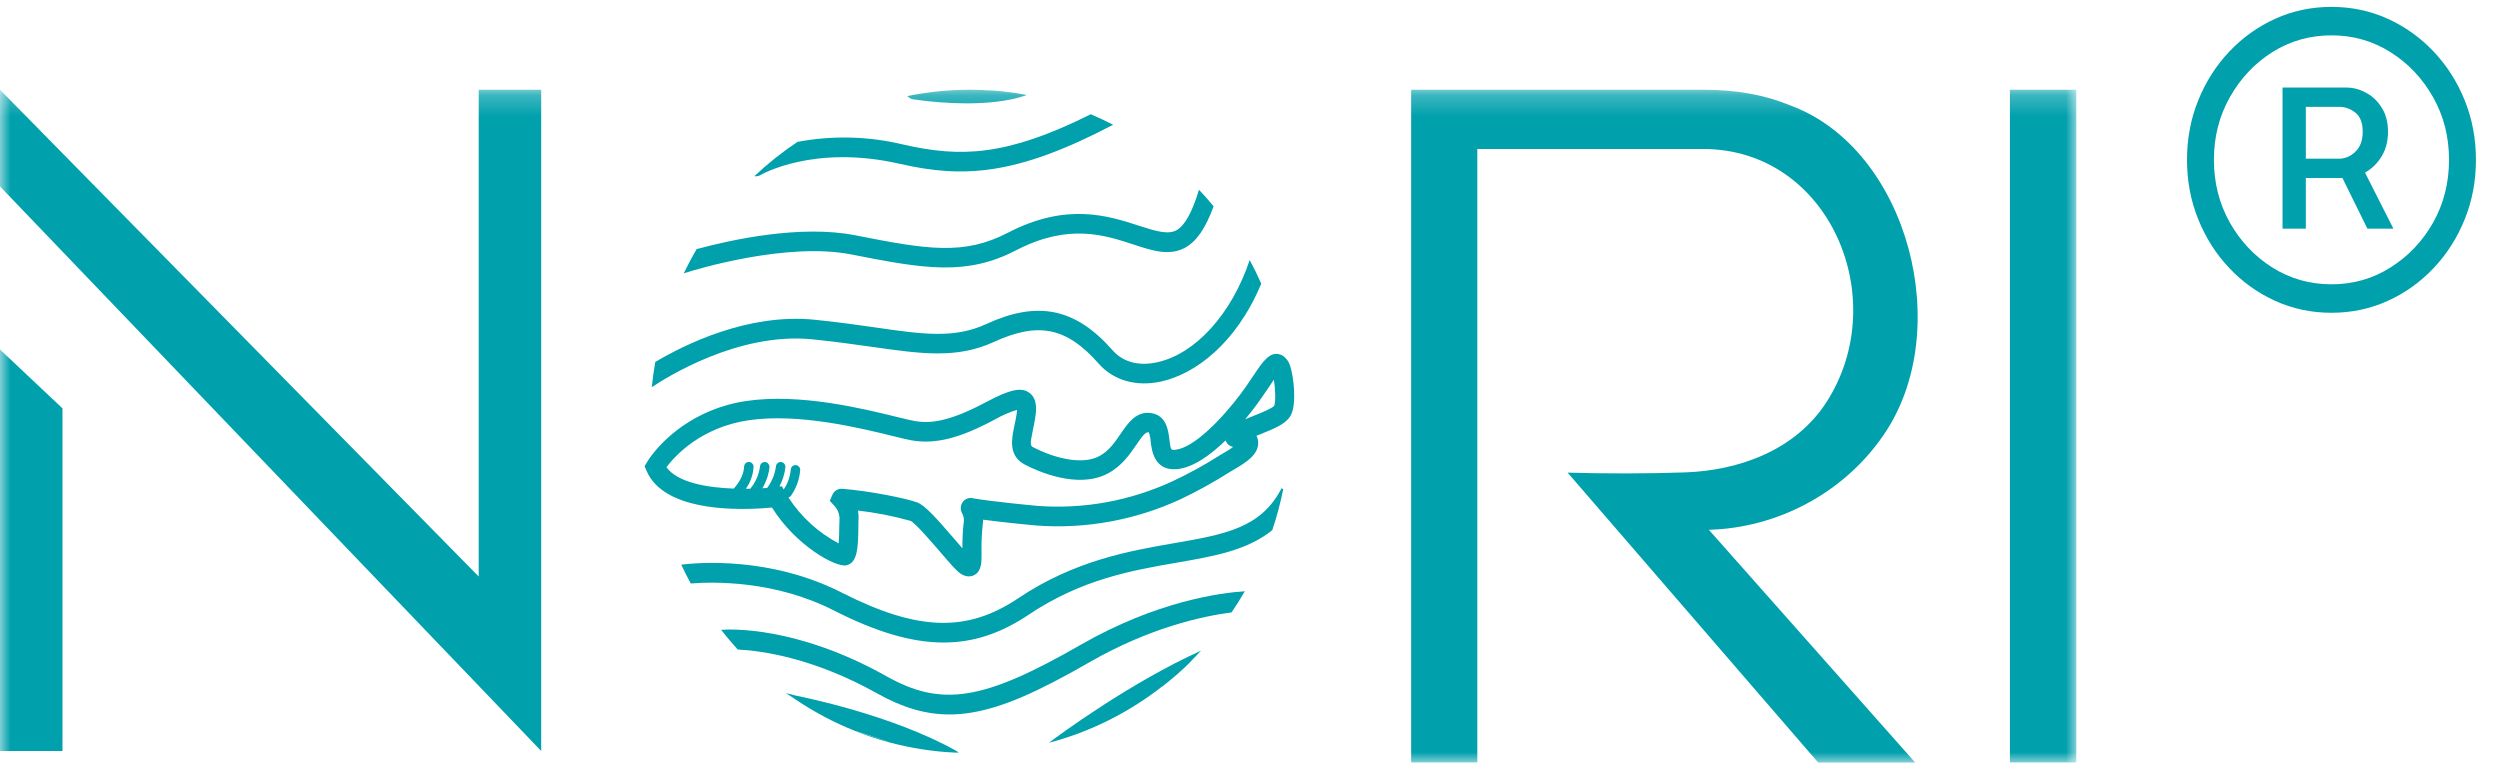 <svg width="118" height="36" viewBox="0 0 118 36" fill="none" xmlns="http://www.w3.org/2000/svg">
<g clip-path="url(#clip0_122_190)">
<mask id="mask0_122_190" style="mask-type:luminance" maskUnits="userSpaceOnUse" x="0" y="4" width="98" height="32">
<path d="M98 4.235H0V36H98V4.235Z" fill="white"/>
</mask>
<g mask="url(#mask0_122_190)">
<path d="M33.024 11.557C32.842 11.857 32.67 12.162 32.508 12.474L33.024 11.557Z" fill="#00A0AC"/>
<path d="M42.021 35.053C41.447 34.843 40.879 34.659 40.35 34.498C40.896 34.717 41.454 34.903 42.021 35.053Z" fill="#00A0AC"/>
<path d="M60.887 17.247C60.831 17.077 60.727 16.928 60.589 16.819C60.551 16.79 60.509 16.766 60.465 16.748C59.95 16.548 59.619 17.043 59.162 17.728C58.995 17.979 58.805 18.263 58.582 18.564C57.7 19.742 56.356 21.149 55.469 21.23C55.272 21.248 55.255 21.25 55.194 20.738C55.143 20.32 55.06 19.621 54.355 19.501C53.651 19.38 53.248 19.956 52.9 20.466C52.626 20.869 52.342 21.287 51.884 21.531C51.047 21.978 49.69 21.589 48.783 21.119C48.634 21.044 48.605 20.992 48.752 20.299C48.784 20.144 48.822 19.969 48.852 19.784C48.907 19.437 49.001 18.856 48.595 18.547C48.216 18.26 47.676 18.375 46.529 18.986C44.706 19.96 43.834 19.986 43.166 19.872C43 19.843 42.718 19.773 42.354 19.685C40.748 19.29 37.747 18.551 35.219 18.928C32.691 19.306 31.261 20.828 30.761 21.488C30.685 21.587 30.614 21.69 30.55 21.798L30.424 22.006L30.521 22.231C30.625 22.472 30.773 22.691 30.957 22.874C32.291 24.233 35.407 24.054 36.438 23.956C37.556 25.748 39.442 26.792 39.95 26.682C40.491 26.564 40.502 25.809 40.515 24.857C40.515 24.702 40.515 24.569 40.524 24.469C40.531 24.344 40.52 24.219 40.493 24.097C41.332 24.195 42.164 24.357 42.979 24.585C43.209 24.694 43.972 25.582 44.382 26.058C44.904 26.666 45.164 26.965 45.348 27.081C45.462 27.16 45.595 27.203 45.733 27.206C45.827 27.206 45.92 27.181 46.003 27.133C46.334 26.94 46.331 26.533 46.328 26.14V26.015C46.32 25.586 46.34 25.156 46.388 24.73C46.398 24.663 46.402 24.596 46.401 24.529C47.413 24.665 48.829 24.796 48.91 24.804C51.242 24.977 53.58 24.552 55.716 23.567C56.519 23.186 57.299 22.754 58.052 22.274C58.088 22.251 58.138 22.221 58.201 22.187C58.816 21.833 59.368 21.471 59.386 20.939C59.392 20.81 59.364 20.682 59.305 20.568L59.514 20.484C60.12 20.243 60.644 20.031 60.88 19.674C60.897 19.652 60.912 19.629 60.926 19.604C61.21 19.069 61.066 17.756 60.887 17.247ZM57.768 21.375L57.591 21.48C56.866 21.942 56.115 22.355 55.34 22.718C53.342 23.641 51.156 24.04 48.974 23.878C48.952 23.878 46.725 23.668 45.891 23.513C45.805 23.497 45.716 23.506 45.635 23.541C45.555 23.575 45.485 23.632 45.434 23.706C45.384 23.78 45.354 23.867 45.349 23.957C45.344 24.047 45.364 24.137 45.406 24.216C45.47 24.328 45.501 24.456 45.495 24.586C45.444 25.015 45.421 25.448 45.427 25.881C45.3 25.737 45.162 25.571 45.045 25.44C44.195 24.451 43.652 23.842 43.273 23.707C42.749 23.522 41.115 23.182 39.751 23.07H39.711C39.625 23.071 39.541 23.096 39.468 23.143C39.395 23.19 39.336 23.258 39.298 23.338L39.165 23.638L39.377 23.87C39.517 24.013 39.605 24.202 39.624 24.405C39.624 24.515 39.624 24.665 39.614 24.831C39.614 25.036 39.607 25.39 39.584 25.647C38.629 25.146 37.814 24.401 37.214 23.482C37.262 23.469 37.305 23.44 37.335 23.4C37.581 23.047 37.731 22.632 37.769 22.198C37.773 22.137 37.753 22.077 37.714 22.031C37.675 21.985 37.62 21.957 37.561 21.952C37.531 21.95 37.501 21.954 37.472 21.964C37.444 21.975 37.418 21.991 37.396 22.012C37.374 22.033 37.356 22.058 37.343 22.086C37.331 22.115 37.324 22.145 37.323 22.176C37.291 22.51 37.177 22.83 36.99 23.104L36.904 22.95L36.786 22.965C36.936 22.687 37.032 22.381 37.07 22.065C37.076 22.004 37.059 21.943 37.022 21.894C36.985 21.846 36.932 21.815 36.873 21.808C36.843 21.804 36.814 21.807 36.785 21.815C36.757 21.823 36.731 21.837 36.708 21.856C36.685 21.874 36.665 21.898 36.651 21.925C36.637 21.951 36.628 21.98 36.625 22.011C36.577 22.382 36.434 22.733 36.211 23.029L35.983 23.046C36.164 22.748 36.278 22.413 36.317 22.064C36.321 22.033 36.318 22.003 36.31 21.974C36.302 21.944 36.288 21.917 36.27 21.893C36.252 21.87 36.229 21.85 36.203 21.835C36.178 21.821 36.15 21.811 36.12 21.808C36.061 21.801 36.002 21.819 35.956 21.857C35.909 21.896 35.879 21.951 35.873 22.012C35.823 22.404 35.663 22.772 35.412 23.069L35.776 23.056C35.658 23.056 35.538 23.067 35.412 23.069H35.203C35.418 22.771 35.545 22.415 35.568 22.043C35.569 22.013 35.565 21.982 35.555 21.954C35.544 21.925 35.529 21.899 35.508 21.877C35.488 21.854 35.464 21.836 35.437 21.824C35.41 21.811 35.381 21.805 35.352 21.804C35.293 21.802 35.235 21.825 35.192 21.867C35.148 21.909 35.123 21.967 35.121 22.028C35.107 22.444 34.849 22.82 34.636 23.061C33.375 23.018 31.978 22.778 31.455 22.053C31.858 21.518 33.078 20.17 35.335 19.836C37.704 19.49 40.596 20.201 42.151 20.583C42.527 20.676 42.825 20.75 43.021 20.784C44.145 20.978 45.282 20.695 46.943 19.808C47.279 19.612 47.636 19.456 48.007 19.345C48.007 19.408 47.992 19.499 47.971 19.626C47.946 19.781 47.913 19.945 47.88 20.09C47.746 20.726 47.582 21.518 48.386 21.937C48.943 22.226 50.869 23.108 52.296 22.346C52.949 21.997 53.33 21.439 53.639 20.99C53.922 20.574 54.07 20.382 54.215 20.405H54.224C54.274 20.546 54.304 20.694 54.312 20.843C54.363 21.261 54.479 22.235 55.554 22.144C56.319 22.074 57.146 21.468 57.85 20.786C57.877 20.866 57.924 20.938 57.986 20.992C58.049 21.047 58.125 21.082 58.205 21.095C58.089 21.185 57.944 21.275 57.768 21.375ZM60.141 19.156C60.028 19.284 59.507 19.493 59.192 19.62C59.043 19.677 58.905 19.733 58.771 19.79C58.98 19.539 59.158 19.311 59.29 19.133C59.529 18.812 59.726 18.514 59.899 18.259C59.971 18.151 60.048 18.031 60.126 17.923C60.199 18.356 60.219 18.97 60.141 19.156Z" fill="#00A0AC"/>
<path d="M38.335 16.015C39.402 16.123 40.338 16.256 41.17 16.373C43.49 16.703 45.165 16.941 46.906 16.142C49.01 15.173 50.35 15.45 51.853 17.159C52.552 17.956 53.627 18.265 54.801 18.008C56.349 17.671 58.328 16.276 59.531 13.389C59.364 13.008 59.182 12.637 58.986 12.275C58.135 14.816 56.43 16.704 54.616 17.1C53.749 17.291 53.003 17.09 52.515 16.534C50.765 14.544 48.98 14.173 46.546 15.297C45.039 15.992 43.549 15.78 41.294 15.452C40.46 15.334 39.515 15.198 38.429 15.09C35.295 14.78 32.31 16.265 30.929 17.085C30.86 17.476 30.805 17.874 30.766 18.276C31.4 17.846 34.834 15.665 38.335 16.015Z" fill="#00A0AC"/>
<path d="M40.199 12.013C43.703 12.709 45.64 13.015 47.976 11.806C50.429 10.535 52.123 11.09 53.484 11.535C54.4 11.837 55.191 12.095 55.939 11.69C56.48 11.39 56.904 10.776 57.282 9.737C57.061 9.468 56.831 9.207 56.592 8.956C56.268 10.026 55.918 10.657 55.525 10.87C55.133 11.084 54.545 10.912 53.761 10.655C52.326 10.191 50.36 9.54 47.583 10.98C45.503 12.063 43.776 11.781 40.375 11.107C37.784 10.592 34.479 11.325 32.882 11.758C32.664 12.129 32.461 12.511 32.273 12.901C32.831 12.719 37.149 11.409 40.199 12.013Z" fill="#00A0AC"/>
<path d="M35.906 8.256C35.929 8.243 38.395 6.804 42.454 7.729C45.428 8.408 47.922 8.314 52.542 5.887C52.199 5.714 51.847 5.549 51.485 5.392C47.501 7.383 45.334 7.438 42.642 6.824C41.002 6.428 39.301 6.384 37.644 6.696C36.923 7.174 36.243 7.715 35.61 8.312C35.632 8.317 35.655 8.32 35.677 8.321C35.758 8.321 35.836 8.299 35.906 8.256Z" fill="#00A0AC"/>
<path d="M45.619 4.879C46.534 4.879 47.544 4.797 48.372 4.518C48.402 4.509 48.431 4.496 48.458 4.48C48.272 4.446 48.086 4.416 47.899 4.388H47.865C47.649 4.358 47.432 4.333 47.213 4.311C47.444 4.333 47.674 4.359 47.899 4.392L48.092 4.413C47.64 4.342 47.183 4.291 46.719 4.259L46.829 4.271H46.859L47.322 4.32L46.829 4.274C46.483 4.249 46.134 4.235 45.785 4.235C44.793 4.235 43.803 4.335 42.83 4.534C42.9 4.618 42.997 4.672 43.103 4.689C43.937 4.812 44.777 4.875 45.619 4.879Z" fill="#00A0AC"/>
<path d="M55.412 25.639C53.323 26.001 50.724 26.45 48.057 28.24C45.639 29.864 43.307 29.787 39.745 27.978C36.358 26.253 32.925 26.555 32.155 26.652C32.296 26.953 32.445 27.249 32.603 27.54C33.703 27.453 36.58 27.399 39.351 28.81C41.339 29.823 43.013 30.327 44.539 30.327C45.956 30.327 47.247 29.889 48.544 29.02C51.056 27.334 53.448 26.92 55.558 26.555C57.298 26.253 58.87 25.981 60.053 25.02C60.265 24.389 60.437 23.743 60.568 23.089L60.489 23.045C59.526 24.928 57.801 25.226 55.412 25.639Z" fill="#00A0AC"/>
<path d="M41.844 31.92C37.59 29.535 34.437 29.696 34.037 29.729C34.286 30.047 34.547 30.356 34.821 30.657C35.983 30.715 38.422 31.059 41.418 32.738C42.605 33.403 43.688 33.722 44.812 33.722C45.177 33.722 45.542 33.69 45.903 33.626C47.319 33.383 48.923 32.698 51.442 31.247C54.285 29.616 56.768 29.082 58.128 28.906C58.349 28.582 58.558 28.25 58.755 27.908C57.606 27.981 54.604 28.372 51.008 30.435C46.426 33.069 44.457 33.388 41.844 31.92Z" fill="#00A0AC"/>
<path d="M54.918 32.351L54.937 32.334C55.109 32.2 55.276 32.057 55.44 31.915C55.269 32.07 55.096 32.211 54.918 32.351L54.8 32.453C55.328 32.047 55.83 31.606 56.303 31.131L56.154 31.262C56.149 31.267 56.145 31.271 56.14 31.275L55.637 31.717L56.154 31.262C56.338 31.084 56.516 30.901 56.688 30.712C53.306 32.242 49.993 34.695 49.505 35.061C51.467 34.544 53.308 33.623 54.918 32.351Z" fill="#00A0AC"/>
<path d="M37.629 32.848L37.096 32.715L37.593 33.043C38.461 33.625 39.385 34.112 40.35 34.497C40.879 34.651 41.447 34.842 42.021 35.052C43.026 35.319 44.055 35.477 45.091 35.524H45.262L45.134 35.44C42.084 33.728 37.81 32.885 37.629 32.848Z" fill="#00A0AC"/>
<path d="M22.595 27.212L0 4.235V8.799L25.544 35.446V4.235H22.595V27.212Z" fill="#00A0AC"/>
<path d="M0 35.446H2.949V19.275L0 16.496V35.446Z" fill="#00A0AC"/>
<path d="M98.002 4.235H94.868V35.994H98.002V4.235Z" fill="#00A0AC"/>
<path d="M88.852 20.608L88.889 20.555C92.307 15.631 90.083 7.081 84.553 4.995L84.491 4.972C83.298 4.477 81.954 4.235 80.393 4.235H66.607V35.994H69.729V7.033H80.393C86.339 7.033 89.347 14.1 86.214 18.973C84.756 21.248 82.078 22.209 79.541 22.297C77.691 22.362 75.719 22.357 73.991 22.308L85.824 36H90.403L80.658 25.006C83.853 24.922 86.975 23.305 88.852 20.608Z" fill="#00A0AC"/>
</g>
<path d="M107.736 10.793V4.133H110.753C111.071 4.133 111.378 4.214 111.673 4.377C111.974 4.533 112.222 4.768 112.415 5.08C112.614 5.387 112.713 5.766 112.713 6.217C112.713 6.669 112.611 7.06 112.406 7.391C112.207 7.715 111.952 7.965 111.639 8.14C111.332 8.314 111.014 8.401 110.685 8.401H108.349V7.49H110.395C110.685 7.49 110.943 7.382 111.17 7.165C111.403 6.942 111.52 6.627 111.52 6.217C111.52 5.796 111.403 5.495 111.17 5.315C110.943 5.135 110.693 5.044 110.42 5.044H108.835V10.793H107.736ZM111.401 7.697L112.969 10.793H111.741L110.216 7.697H111.401ZM110.045 14.763C109.102 14.763 108.219 14.577 107.395 14.204C106.571 13.831 105.847 13.313 105.222 12.652C104.597 11.99 104.108 11.223 103.756 10.35C103.403 9.478 103.227 8.543 103.227 7.544C103.227 6.545 103.403 5.61 103.756 4.737C104.108 3.865 104.597 3.098 105.222 2.436C105.847 1.775 106.571 1.257 107.395 0.884C108.219 0.511 109.102 0.325 110.045 0.325C110.989 0.325 111.872 0.511 112.696 0.884C113.52 1.257 114.244 1.775 114.869 2.436C115.494 3.098 115.983 3.865 116.335 4.737C116.688 5.61 116.864 6.545 116.864 7.544C116.864 8.543 116.688 9.478 116.335 10.35C115.983 11.223 115.494 11.99 114.869 12.652C114.244 13.313 113.52 13.831 112.696 14.204C111.872 14.577 110.989 14.763 110.045 14.763ZM110.045 13.419C111.068 13.419 111.997 13.154 112.832 12.624C113.673 12.095 114.344 11.388 114.844 10.504C115.344 9.613 115.594 8.627 115.594 7.544C115.594 6.461 115.344 5.477 114.844 4.593C114.344 3.703 113.673 2.993 112.832 2.463C111.997 1.934 111.068 1.669 110.045 1.669C109.023 1.669 108.091 1.934 107.25 2.463C106.415 2.993 105.747 3.703 105.247 4.593C104.747 5.477 104.497 6.461 104.497 7.544C104.497 8.627 104.747 9.613 105.247 10.504C105.747 11.388 106.415 12.095 107.25 12.624C108.091 13.154 109.023 13.419 110.045 13.419Z" fill="#00A0AC"/>
</g>
<defs>
<clipPath id="clip0_122_190">
<rect width="118" height="36" fill="white"/>
</clipPath>
</defs>
</svg>
